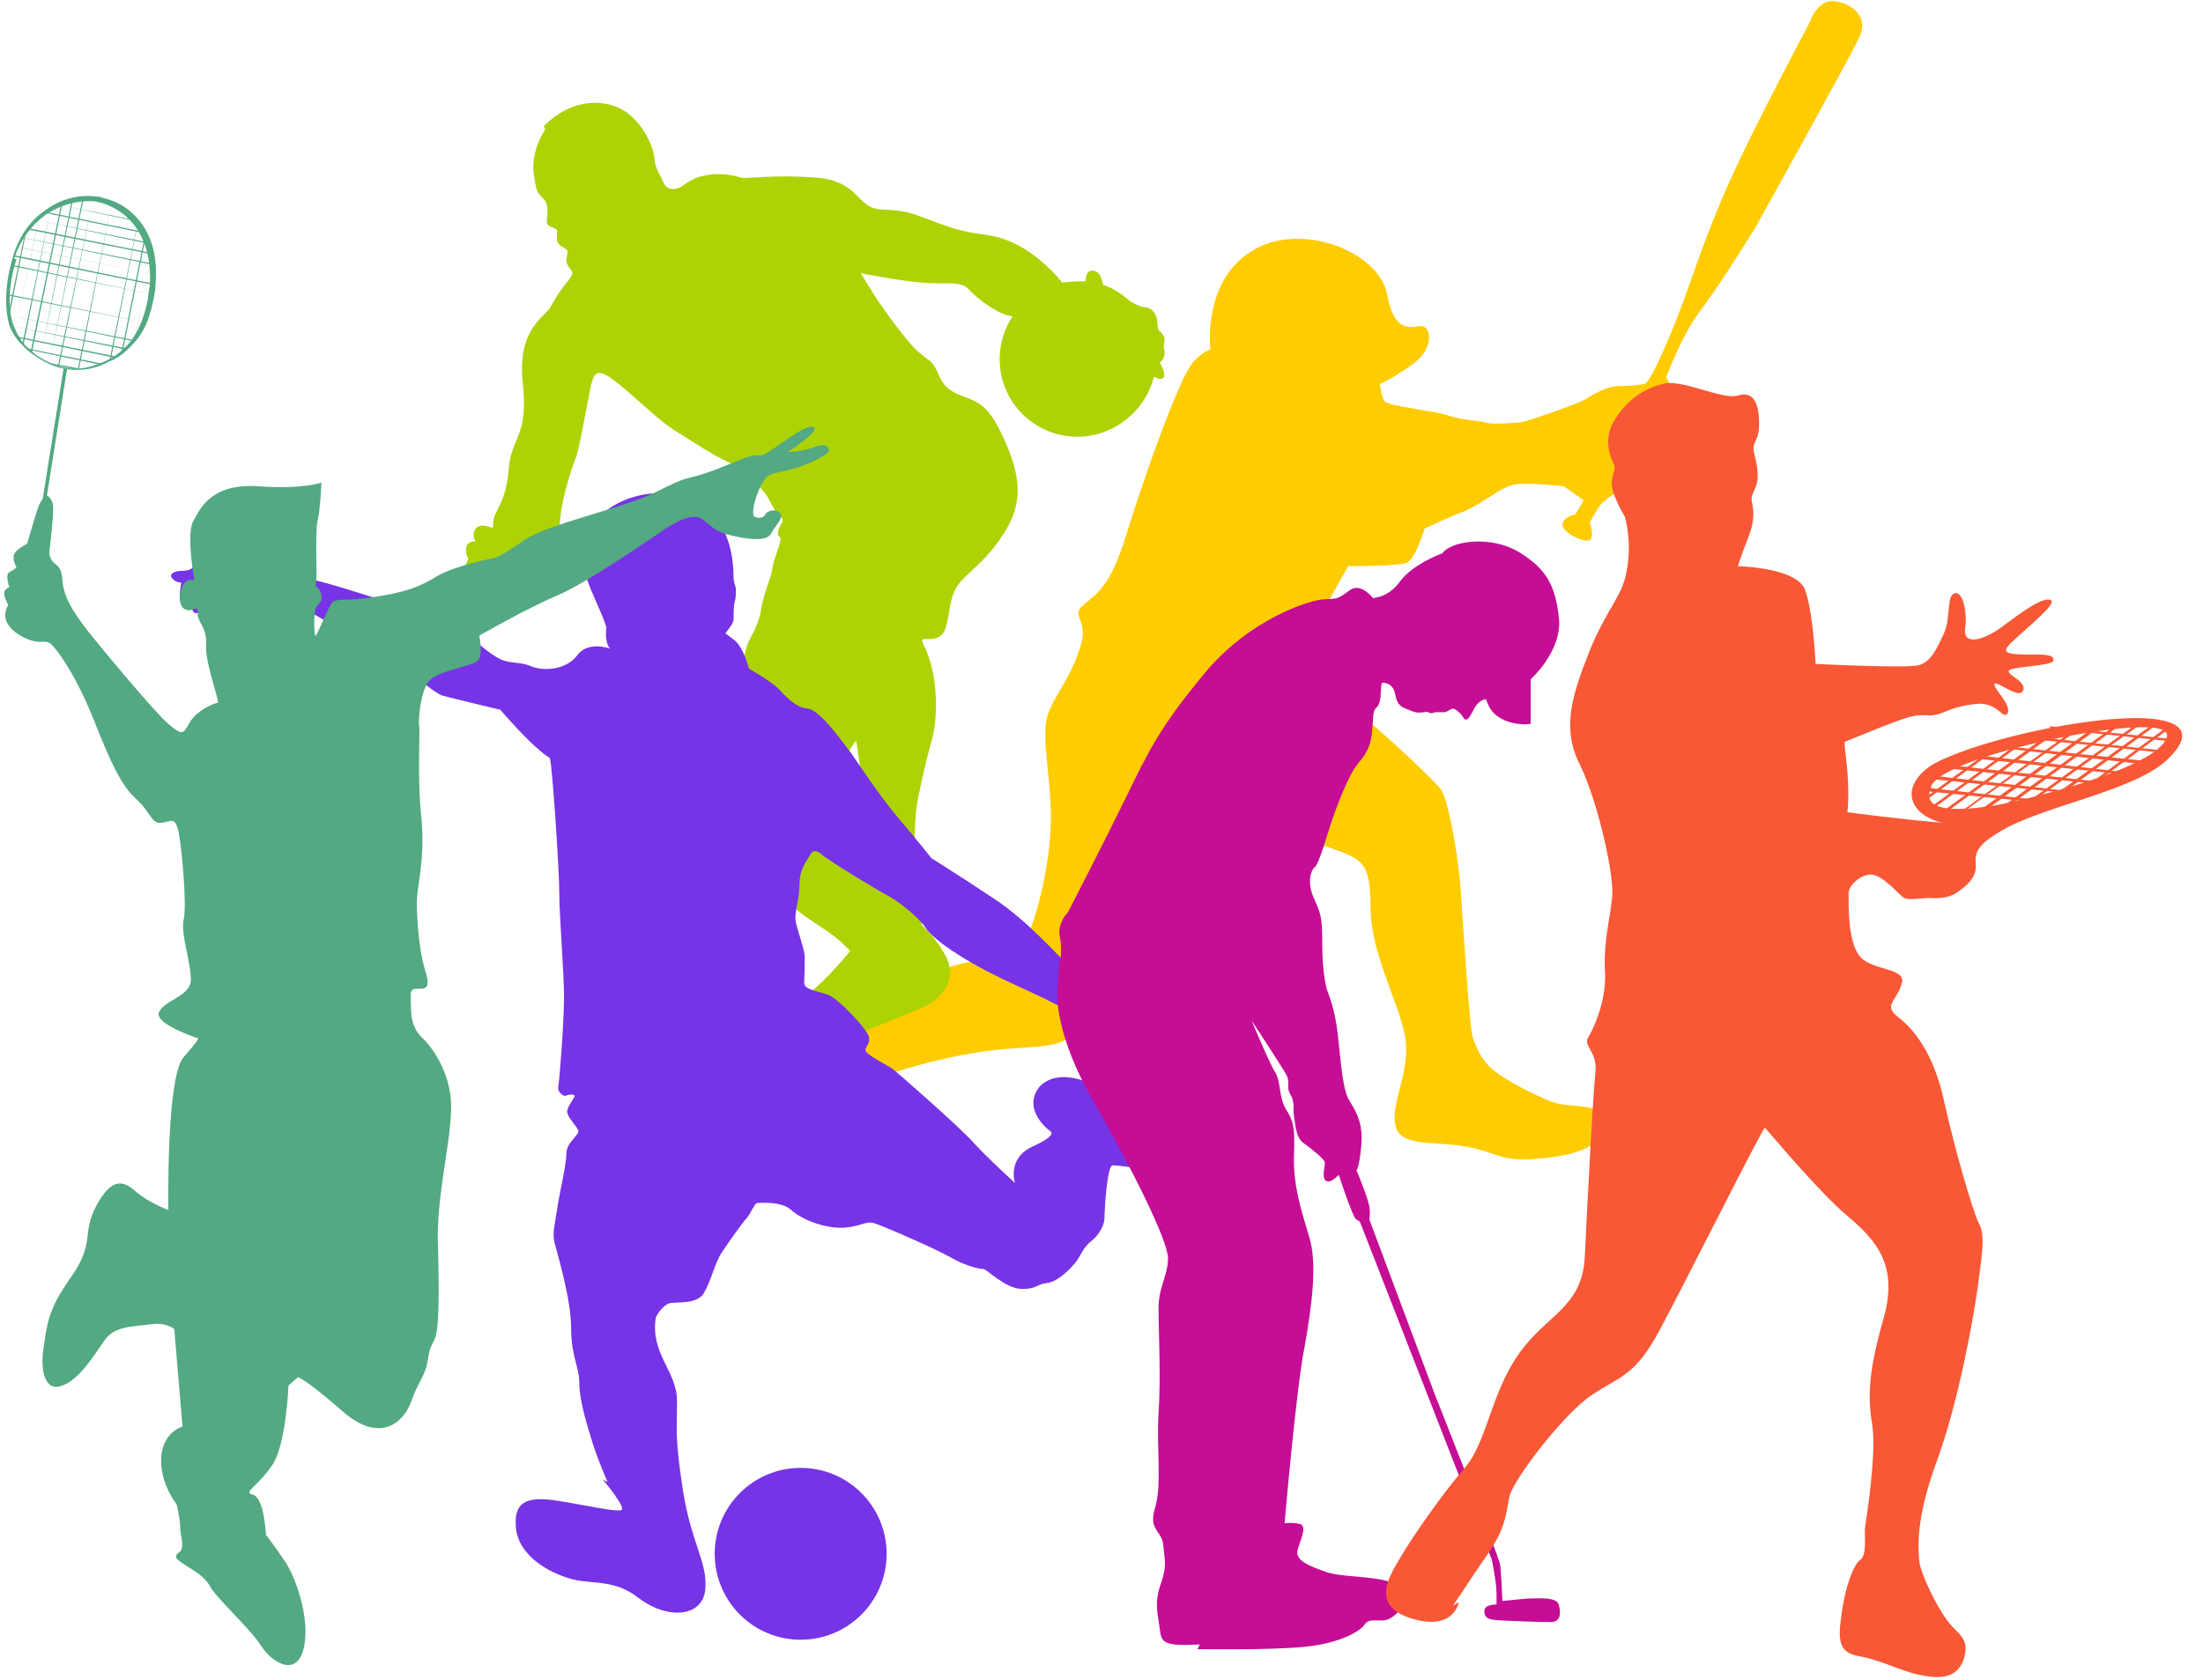 <?xml version="1.0" encoding="UTF-8"?>
<!DOCTYPE svg PUBLIC '-//W3C//DTD SVG 1.0//EN'
          'http://www.w3.org/TR/2001/REC-SVG-20010904/DTD/svg10.dtd'>
<svg clip-rule="evenodd" fill-rule="evenodd" height="1427.0" image-rendering="optimizeQuality" preserveAspectRatio="xMidYMid meet" shape-rendering="geometricPrecision" text-rendering="geometricPrecision" version="1.0" viewBox="-1.0 -1.0 1871.0 1427.0" width="1871.0" xmlns="http://www.w3.org/2000/svg" xmlns:xlink="http://www.w3.org/1999/xlink" zoomAndPan="magnify"
><g
  ><g
    ><g id="change1_1"
      ><path d="M726 975c0,0 30,18 31,28 1,11 -59,21 -82,5 -23,-15 -21,-33 -31,-45 -10,-11 -22,-33 -20,-44 2,-11 40,-28 53,-37 12,-9 8,-7 18,-4 11,3 67,-42 106,-56 38,-14 59,-1 71,-28 11,-27 22,-76 19,-116 -3,-41 -5,-44 -4,-62 1,-19 18,-34 28,-63 11,-28 -8,-30 4,-40 12,-10 23,-16 36,-58 13,-42 27,-80 27,-80 0,0 21,-58 30,-68 9,-10 15,-11 15,-11 0,0 -7,-57 34,-83 41,-27 109,-1 116,36 7,37 23,26 30,27 7,1 11,19 -9,33 -20,14 -27,16 -27,16 0,0 1,11 4,15 3,4 43,8 54,12 11,4 26,4 32,6 6,2 23,0 28,0 5,0 47,-15 55,-19 8,-5 20,-12 30,-12 9,0 18,-1 22,-2 5,-1 24,-46 33,-71 9,-24 18,-54 39,-101 21,-47 68,-135 68,-135 0,0 6,-19 20,-18 14,1 31,12 22,31 -9,19 -88,161 -88,161 0,0 -30,49 -47,71 -17,23 -29,57 -29,57 0,0 11,15 5,23 -6,8 -9,14 -9,18 0,4 -10,12 -11,15 -2,2 -6,11 -6,14 0,3 -4,13 -11,16 -6,3 -4,10 -10,12 -6,2 -10,7 -12,8 -2,1 -11,17 -11,17 0,0 4,9 1,14 -2,5 -24,-5 -24,-12 0,-7 11,-9 11,-9l7 -12 -17 -12c0,0 -19,-2 -29,-2 -10,0 -14,0 -22,4 -8,4 -24,16 -35,20 -11,4 -32,14 -32,14 0,0 -8,26 -15,29 -7,3 -50,3 -50,3 0,0 -19,33 -34,63 -15,30 -7,27 16,41 23,14 89,75 97,86 7,11 16,65 17,92 2,27 7,111 10,119 3,8 7,18 16,26 9,8 35,22 51,28 16,6 45,0 46,17 1,16 -18,28 -54,31 -36,4 -37,-5 -65,-10 -28,-5 -57,1 -60,-19 -4,-19 14,-46 8,-76 -6,-30 -29,-70 -29,-108 0,-39 -7,-41 -35,-51 -28,-10 -93,-22 -93,-22 0,0 -32,96 -84,144 -52,48 -39,45 -96,49 -57,4 -123,28 -137,35 -13,7 -8,15 -5,25 3,10 7,7 5,16 -2,9 6,7 6,7z" fill="#fc0"
      /></g
      ><g id="change2_1"
      ><path d="M462 109c0,0 -14,20 -9,42 0,0 1,10 4,13 3,4 7,5 7,14 0,9 -3,12 4,14 6,3 4,2 4,9 0,7 5,7 8,10 3,3 -2,7 1,13 3,6 7,5 1,13 -6,7 -10,13 -15,22 -4,9 -29,18 -24,65 5,47 -10,46 -12,74 -2,28 -13,36 -13,44 0,8 -2,5 -2,5 0,0 -9,-4 -13,1 -4,6 0,11 0,11 0,0 -7,-1 -8,5 -1,6 2,10 2,10 0,0 -3,3 -3,10 0,7 4,8 5,8 1,0 3,-2 4,-1 1,1 5,6 18,5 14,-1 23,-7 36,-17 12,-10 17,-26 18,-41 1,-15 11,-46 13,-50 2,-3 9,-42 12,-57 3,-15 5,-20 19,-10 14,10 39,35 52,43 13,8 41,27 53,30 13,3 18,17 23,22 6,6 8,16 14,21 6,5 0,7 -1,13 -1,6 1,3 2,7 0,4 -6,17 -7,25 -1,8 -8,22 -10,37 -3,15 -10,22 -12,30 -2,9 -6,16 -2,19 4,3 4,5 4,5 0,0 -2,27 -2,56 0,29 -17,31 9,62 26,32 23,32 23,32 0,0 -11,16 0,36 11,20 38,27 56,48 -9,11 -24,28 -41,41 -28,21 -31,32 -13,40 18,9 89,-22 113,-32 24,-10 32,-29 21,-47 -4,-7 -11,-17 -19,-24 0,-10 -1,-20 -3,-27 -5,-20 -3,-60 -2,-70 1,-10 8,-41 13,-59 6,-19 6,-57 -6,-81 0,0 -3,-5 -1,-6 1,-1 15,3 19,-9 4,-13 3,-25 10,-36 7,-11 23,-19 39,-44 16,-24 15,-45 5,-71 -10,-25 -18,-36 -27,-41 -9,-6 -25,-6 -32,-22 -7,-16 -7,-11 -19,-22 -12,-11 -35,-45 -35,-45l-13 -21c0,0 29,6 51,8 22,2 34,-2 41,6 7,8 24,20 33,22 1,0 2,0 4,1 -7,10 -11,23 -11,36 0,37 30,66 66,66 31,0 58,-22 65,-51 2,1 6,3 8,1 3,-3 -3,-13 -3,-13 0,0 5,-3 4,-10 -2,-6 2,-10 -1,-13 -2,-4 -5,-3 -5,-10 0,-8 -5,-14 -11,-14 -2,0 -7,-2 -12,-5 -7,-6 -14,-11 -23,-14 -1,-3 -2,-11 -8,-12 -6,-1 -7,5 -7,9 -2,0 -4,0 -6,0 -5,0 -10,1 -14,1 -2,-3 -19,-23 -40,-33 -23,-11 -31,-5 -61,-16 -30,-11 -30,-12 -52,-13 -22,-1 -18,-23 -54,-27 -36,-3 -61,1 -65,0 -4,-1 -16,-5 -31,-2 -15,3 -18,10 -24,11 -6,2 -10,-1 -12,-6 -2,-5 -7,-12 -7,-18 0,-6 -6,-27 -23,-40 -18,-13 -47,-13 -71,11zm271 582c0,0 -19,-28 -23,-31 -4,-3 16,-32 16,-32 0,0 4,18 7,64z" fill="#add304"
      /></g
      ><g fill="#7733e6" id="change3_1"
      ><path d="M511 1256c0,0 22,26 15,26 -7,1 -28,-4 -53,-8 -25,-4 -37,0 -36,20 0,20 18,36 40,44 22,9 41,0 65,19 24,18 54,16 56,-8 2,-23 -12,-39 -19,-84 -7,-45 -5,-51 -5,-76 0,-25 -23,-40 -18,-71 0,0 5,-10 12,-12 7,-1 24,1 29,-9 6,-10 9,-25 15,-34 6,-9 18,-26 21,-29 3,-3 7,-13 9,-13 1,0 21,-2 29,6 9,8 27,15 42,15 15,0 21,-6 28,-4 7,2 53,22 65,29 12,7 24,10 28,10 3,0 19,17 33,17 13,0 12,-4 21,-5 9,-1 19,-11 24,-17 5,-6 6,-12 13,-18 8,-6 12,-15 12,-20 0,-5 2,-45 7,-45 4,0 13,1 29,4 16,3 35,2 37,-18 2,-20 -15,-34 -32,-41 -17,-7 -26,-1 -52,-14 -27,-13 -46,-3 -49,12 -3,16 14,28 14,28 0,0 7,3 -15,13 -22,10 -15,31 -15,31 0,0 -24,-22 -34,-33 -10,-12 -66,-61 -70,-64 -4,-3 -23,-12 -23,-16 0,-3 4,-5 3,-11 -1,-6 -26,-33 -35,-36 -8,-3 -20,-4 -20,-10 0,-6 1,-21 0,-26 -1,-5 -5,-17 -7,-25 -2,-9 3,-18 3,-33 0,-15 9,-23 9,-25 1,-1 3,-6 10,0 7,6 50,32 58,36 7,4 23,16 30,26 6,10 33,28 62,42 29,14 39,17 68,34 15,9 24,16 27,16 4,0 12,-4 16,-4 4,0 5,9 20,6 15,-3 11,-4 14,-8 3,-4 3,-5 2,-9 -1,-4 -1,-7 -5,-9 -3,-2 -4,-8 -7,-13 -3,-5 -13,-1 -25,-1 -12,1 -29,1 -45,-16 -17,-17 -41,-44 -68,-62 -27,-18 -54,-35 -54,-35 0,0 -11,-14 -28,-34 -17,-20 -35,-48 -40,-55 -5,-6 -26,-37 -37,-38 -11,-1 -19,-11 -26,-18 -8,-7 -24,-16 -24,-16 0,0 -4,-17 -12,-24 -8,-6 -8,-6 -8,-6 0,0 6,-7 7,-11 0,-4 0,-13 1,-16 1,-3 1,-8 1,-10 0,-3 -2,-6 -2,-10 0,-34 -13,-54 -31,-64 -32,-18 -79,-4 -93,26 -13,28 8,54 16,80 0,0 -2,12 3,18 0,0 -19,-7 -28,6 -10,13 -30,13 -39,9 -9,-4 -18,-2 -26,-6 -7,-3 -20,-14 -23,-17 -3,-2 -29,-20 -53,-26 -24,-6 -64,-21 -94,-27 -30,-6 -46,-16 -59,-13 -13,4 -28,0 -31,4 -3,4 -9,4 -12,4 -3,0 -10,2 -7,6 3,4 8,4 8,4 0,0 -3,15 0,16 3,1 6,-2 7,-4 0,-1 3,-3 3,-3l10 5c0,0 -11,5 -11,7 0,2 1,5 4,5 2,0 12,-5 12,-5 0,0 2,3 4,3 2,0 20,-6 20,-6 0,0 19,1 25,1 6,0 13,-1 17,1 3,2 11,2 14,3 3,1 33,17 43,29 10,12 33,23 43,25 10,3 24,17 31,19 7,2 49,12 49,12 0,0 27,32 42,41 2,6 8,95 8,115 0,20 4,66 4,88 0,22 -4,73 -5,77 0,4 4,7 6,7 2,-1 8,-2 8,0 0,2 -8,11 -6,15 1,4 7,10 9,14 2,4 -10,10 -10,20 0,10 -6,34 -8,48 -2,14 -4,19 -2,28 2,8 14,47 14,72 0,24 7,33 7,47 0,14 6,34 11,50 5,16 13,34 13,34z"
        /><circle cx="679" cy="1319" r="73"
      /></g
      ><g id="change4_1"
      ><path d="M1016 1400c0,0 61,1 91,-2 30,-3 47,-13 51,-19 4,-6 13,-2 19,-4 6,-2 20,-13 12,-26 -9,-12 -44,-9 -62,-14 -18,-6 -28,-11 -26,-19 2,-8 8,-19 3,-22 -6,-2 -14,-1 -14,-1 0,0 10,-116 17,-150 6,-34 11,-70 4,-93 -7,-23 -14,-45 -13,-70 1,-25 -1,-29 -7,-39 -6,-10 -4,-23 -9,-31 -5,-8 -20,-44 -20,-44 0,0 27,41 30,47 3,7 -1,9 3,16 4,6 2,14 3,18 1,5 1,18 8,23 7,5 17,13 18,16 1,3 -3,13 1,16 4,3 11,-5 11,-5 0,0 12,37 15,38 2,1 3,2 3,2l112 287c0,0 4,19 4,29 0,9 0,9 0,9 0,0 -9,0 -10,4 -1,4 0,8 7,9 7,1 42,2 49,2 8,0 9,-7 7,-14 -1,-8 -18,-6 -27,-6 -9,1 -21,2 -21,2 0,0 -1,-25 -2,-31 -1,-7 -56,-146 -56,-146l-55 -147c0,0 1,-4 0,-11 -1,-7 -11,-31 -11,-31 0,0 2,0 4,-19 2,-19 -3,-29 -10,-40 -7,-11 -8,-47 -11,-65 -3,-18 -8,-29 -8,-29 0,0 -4,-14 -4,-38 0,-25 -1,-26 -8,-42 -6,-16 1,-24 1,-24 0,0 2,3 11,-27 9,-29 17,-46 22,-55 5,-9 14,-14 16,-31 2,-18 0,-19 5,-24 4,-5 2,-19 4,-20 2,0 9,0 11,10 2,11 7,11 14,14 7,3 11,0 14,1 3,2 5,0 6,0 1,0 3,0 6,0 3,1 7,-3 9,-3 2,0 7,4 9,8 3,4 6,-2 9,-8 3,-6 8,-8 10,-8 1,1 2,11 14,17 12,6 24,4 24,4l0 -38c0,0 27,-24 24,-52 -3,-28 -11,-42 -34,-56 -23,-14 -57,-10 -65,1 0,0 -25,9 -36,24 -10,14 -23,14 -23,14 0,0 -10,-13 -19,-7 -9,6 -9,8 -21,8 -13,0 -65,17 -103,63 -38,46 -47,65 -67,106 -20,41 -49,97 -49,97 0,0 -9,9 -7,20 2,10 1,20 0,22 -1,3 -2,26 -2,26 0,0 -3,35 31,93 33,58 63,118 63,133 0,15 -9,26 -8,45 0,19 2,56 0,86 -2,29 3,61 -3,81 -6,19 6,19 7,32 1,12 3,16 -1,29 -4,12 -6,18 -3,35 3,17 -2,22 35,20z" fill="#c50d95"
      /></g
      ><g fill="#52a982"
      ><g id="change5_1"
        ><path d="M225 1303c0,0 7,9 15,21 9,12 23,49 17,75 -6,26 -28,12 -37,-3 -10,-15 -38,-40 -43,-50 -5,-9 -16,-14 -23,-19 -8,-5 -6,-7 -2,-10 4,-4 0,-14 0,-21 0,-7 -3,-19 -3,-19 0,0 -15,-19 -13,-41 2,-21 18,-25 18,-25l-7 -83c0,0 -7,-6 -20,-4 -13,2 -29,1 -38,12 -8,11 -22,35 -37,40 -15,6 -19,-13 -16,-32 3,-19 3,-32 24,-61 20,-29 8,-36 21,-60 13,-24 23,-21 33,-12 10,9 28,16 28,16 0,0 -2,-113 13,-130 15,-17 12,-16 12,-16 0,0 -37,-12 -33,-22 4,-10 25,-13 27,-26 1,-14 -9,-41 -6,-53 3,-12 -2,-67 -5,-77 -3,-10 -6,-6 -14,-5 -8,1 -9,-8 -19,-18 -11,-10 -18,-19 -35,-61 -16,-42 -31,-63 -37,-70 -6,-7 -7,-4 -16,-5 -9,-2 -20,-8 -24,-16 -4,-8 1,-15 1,-15 0,0 -5,-9 -3,-12 2,-3 4,-3 4,-3 0,0 -4,-11 0,-13 4,-2 6,-4 6,-4 0,0 -4,-7 -2,-11 1,-4 11,-9 11,-9 0,0 6,-21 9,-30 3,-9 8,-11 8,-11 0,0 4,2 5,8 1,6 -3,39 -3,39 0,0 -1,3 2,8 3,5 8,3 9,17 1,15 10,27 17,37 7,10 62,76 73,85 11,9 12,10 18,-1 6,-11 22,-17 24,-17 2,0 -11,-34 -10,-49 1,-15 -7,-19 -7,-26 0,-7 -2,-5 -5,-4 -3,1 -12,1 -10,-14 3,-15 12,-11 12,-11 0,0 -7,-39 -1,-50 6,-11 15,-32 54,-30 39,3 55,-3 55,-3 0,0 -1,22 -3,31 -3,9 0,52 -2,57 0,0 6,3 5,12 0,1 -4,4 -5,7 -2,9 -1,24 0,23 2,-1 12,-28 15,-29 7,-3 10,0 36,-4 25,-4 37,-8 53,-18 16,-9 48,-15 48,-15 0,0 5,-1 25,-15 20,-14 84,-27 112,-41 28,-14 23,-10 39,-15 17,-5 36,-15 44,-16 8,-1 6,2 17,-6 11,-7 28,-21 34,-18 6,3 -22,21 -22,21 0,0 11,0 22,-4 11,-4 11,-1 13,2 2,3 -17,13 -33,17 -16,4 -19,2 -25,14 -6,12 -8,25 -5,26 2,1 7,2 9,-2 2,-4 11,-5 13,0 2,4 -5,10 -8,16 -3,6 -14,6 -29,3 -15,-3 -19,-6 -27,-13 -8,-7 -17,-4 -32,5 -15,10 -68,47 -94,58 -26,11 -66,34 -66,34 0,0 4,18 -2,22 -6,4 -31,8 -39,15 -9,7 -11,36 -10,40 1,4 -2,43 2,79 3,36 -4,56 -4,71 0,15 2,41 7,57 5,16 1,16 -7,16 -7,0 -5,5 -5,15 0,11 2,20 11,28 8,8 25,32 23,62 -1,30 -13,75 -11,115 1,40 1,70 -3,78 -4,8 -4,7 -6,19 -2,12 -8,17 -14,34 -6,17 -26,36 -58,8 -32,-28 -38,-29 -38,-29l-8 7c0,0 -2,51 -14,68 -12,17 -20,20 -19,23 0,4 11,-6 14,37z"
        /></g
        ><g id="change5_2"
        ><path d="M7 275c0,0 -8,-21 3,-58 5,-17 15,-31 27,-39 13,-10 29,-14 44,-12 2,0 3,0 5,1 13,3 25,10 34,23 9,13 13,30 11,52 0,4 -1,8 -2,13 -3,15 -8,26 -15,34 -7,8 -14,14 -22,17 -11,6 -22,8 -33,7 -11,-1 -21,-5 -32,-13 -5,-3 -9,-8 -13,-12 -3,-4 -6,-9 -8,-15zm6 -56c-11,35 -3,55 -3,55l0 0c2,5 4,10 7,14 3,5 8,8 12,12 10,7 20,11 30,12 10,1 21,-2 31,-7 7,-3 14,-9 20,-16 6,-8 11,-19 14,-33 1,-4 1,-9 2,-13 2,-21 -3,-38 -11,-50 -8,-12 -20,-19 -31,-22 -2,0 -3,-1 -5,-1 -14,-1 -29,3 -42,12 -11,8 -21,21 -26,37z" fill-rule="nonzero"
        /></g
        ><g id="change5_3"
        ><path d="M56 312L36 438 33 437 53 312z" fill-rule="nonzero"
        /></g
        ><g fill-rule="nonzero"
        ><g id="change5_5"
          ><path d="M21 197L7 267 6 266 20 198z"
            /><path d="M32 184L12 282 12 282 32 185z"
            /><path d="M42 177L19 292 18 291 42 177z"
            /><path d="M52 172L26 299 25 298 51 172z"
            /><path d="M61 169L33 304 33 304 60 169z"
            /><path d="M70 168L41 308 41 308 69 168z"
            /><path d="M78 168L49 311 48 311 78 168z"
            /><path d="M86 169L57 313 57 313 86 169z"
            /><path d="M94 171L66 313 65 313 94 171z"
            /><path d="M102 175L74 312 74 312 102 175z"
            /><path d="M109 181L83 309 83 309 109 181z"
            /><path d="M116 189L93 305 92 305 116 188z"
            /><path d="M123 199L103 299 102 299 122 199z"
            /><path d="M128 216L113 288 113 289 128 215z"
          /></g
          ><g id="change5_4"
          ><path d="M115 187L49 173 49 173 114 186z"
            /><path d="M121 197L38 180 38 179 121 196z"
            /><path d="M125 206L30 186 30 186 125 205z"
            /><path d="M128 215L23 194 24 193 128 214z"
            /><path d="M129 224L18 201 19 201 129 223z"
            /><path d="M130 232L14 209 15 209 130 232z"
            /><path d="M129 241L11 217 12 216 129 240z"
            /><path d="M128 249L9 225 9 224 128 249z"
            /><path d="M127 257L7 233 7 233 127 257z"
            /><path d="M125 265L6 241 6 241 125 265z"
            /><path d="M122 273L6 250 6 249 122 273z"
            /><path d="M118 281L6 258 6 258 118 281z"
            /><path d="M113 289L7 267 7 267 113 288z"
            /><path d="M106 296L9 276 9 276 107 295z"
            /><path d="M97 303L14 286 14 285 98 302z"
            /><path d="M85 309L23 296 22 295 86 308z"
            /><path d="M64 313l-23 -5c-1,0 -1,-1 -2,-1l27 5c-1,0 -1,0 -2,0z"
          /></g
        ></g
      ></g
      ><g fill="#f85836" id="change6_1"
      ><path d="M1238 1360c0,0 -4,25 -40,14 -36,-11 -19,-36 -9,-53 10,-17 35,-53 54,-75 19,-22 22,-63 46,-97 24,-34 54,-39 56,-83 2,-44 7,-138 9,-156 2,-18 -11,-22 -6,-30 5,-8 16,-33 14,-57 -1,-24 4,-42 6,-60 3,-18 -12,-83 -27,-114 -16,-31 -7,-59 8,-97 16,-39 29,-47 32,-71 4,-23 -2,-43 -2,-43 0,0 -13,-21 -11,-31 2,-11 3,-9 2,-12 0,-3 -11,-18 -1,-37 11,-19 26,-29 43,-33 16,-4 50,14 63,10 13,-4 18,6 18,24 0,17 -7,14 -4,26 3,11 4,21 1,28 -3,7 -4,8 -3,13 1,5 3,14 -3,29 -6,15 -9,25 -9,25 0,0 50,1 57,20 7,19 9,63 9,63 0,0 78,4 88,1 10,-3 15,-14 21,-27 6,-13 2,-32 9,-34 7,-2 11,16 9,30 -2,15 16,10 32,-2 16,-12 35,-26 41,-22 6,4 -37,36 -38,41 -1,4 3,5 19,5 15,0 21,0 21,5 0,5 -37,5 -38,9 -1,4 16,9 12,17 -4,7 -22,-9 -24,-6 -2,3 15,18 11,25 -4,6 -8,-10 -27,-8 -19,2 -25,7 -33,9 -8,2 -11,-1 -23,2 -12,3 -54,21 -55,21 -2,0 5,31 2,60 0,0 45,6 81,9 0,0 -11,-2 -19,-9 -17,-16 -2,-35 15,-43 41,-20 123,-37 168,-37 26,0 57,6 27,35 -29,28 -110,40 -145,63 -16,10 -19,16 -18,26 1,10 -6,17 -13,22 -7,6 -14,7 -23,7 -9,-1 -21,3 -26,-1 -5,-4 -17,-18 -26,-19 -8,-1 -20,8 -20,16 0,8 -1,42 10,54 11,12 40,9 35,23 -4,14 -16,18 -3,28 13,10 30,30 39,71 9,41 24,92 29,103 6,10 4,23 0,53 -4,30 -17,101 -35,150 -18,49 -16,73 -15,85 1,11 15,39 24,51 9,12 19,14 14,32 -6,18 -22,17 -37,14 -16,-3 -34,-13 -52,-16 -18,-3 -18,-14 -15,-36 3,-22 10,-42 16,-46 6,-4 3,-22 4,-28 1,-6 10,-63 6,-87 -4,-24 -3,-46 10,-91 12,-44 -6,-65 -31,-86 -25,-21 -68,-73 -70,-75 -1,-2 -68,132 -89,171 -21,40 -34,40 -58,56 -24,16 -66,71 -70,86 -3,15 -3,27 -19,50 -16,23 -14,21 -29,43zm401 -693c9,-20 101,-42 150,-48 33,-4 54,-3 50,7 -10,26 -115,51 -139,56 -39,7 -70,7 -61,-14z"
        /><path d="M1632 678L1697 631 1698 633 1633 680z" fill-rule="nonzero"
        /><path d="M1641 683L1715 629 1716 631 1642 685z" fill-rule="nonzero"
        /><path d="M1648 689L1741 621 1743 623 1649 691z" fill-rule="nonzero"
        /><path d="M1665 688L1763 617 1764 619 1666 689z" fill-rule="nonzero"
        /><path d="M1681 687L1780 615 1782 617 1683 689z" fill-rule="nonzero"
        /><path d="M1693 689L1800 612 1801 614 1695 691z" fill-rule="nonzero"
        /><path d="M1706 691L1815 613 1816 615 1707 693z" fill-rule="nonzero"
        /><path d="M1736 680L1832 611 1833 613 1738 682z" fill-rule="nonzero"
        /><path d="M1768 669L1843 614 1844 616 1769 671z" fill-rule="nonzero"
        /><path d="M1740 616L1845 627 1845 629 1740 618z" fill-rule="nonzero"
        /><path d="M1727 625L1831 636 1831 638 1726 627z" fill-rule="nonzero"
        /><path d="M1703 633L1817 645 1817 648 1703 635z" fill-rule="nonzero"
        /><path d="M1673 640L1804 655 1803 657 1673 643z" fill-rule="nonzero"
        /><path d="M1655 649L1790 664 1790 666 1655 652z" fill-rule="nonzero"
        /><path d="M1641 658L1747 670 1747 672 1641 661z" fill-rule="nonzero"
        /><path d="M1633 668L1734 679 1733 681 1633 671z" fill-rule="nonzero"
      /></g
    ></g
  ></g
></svg
>
